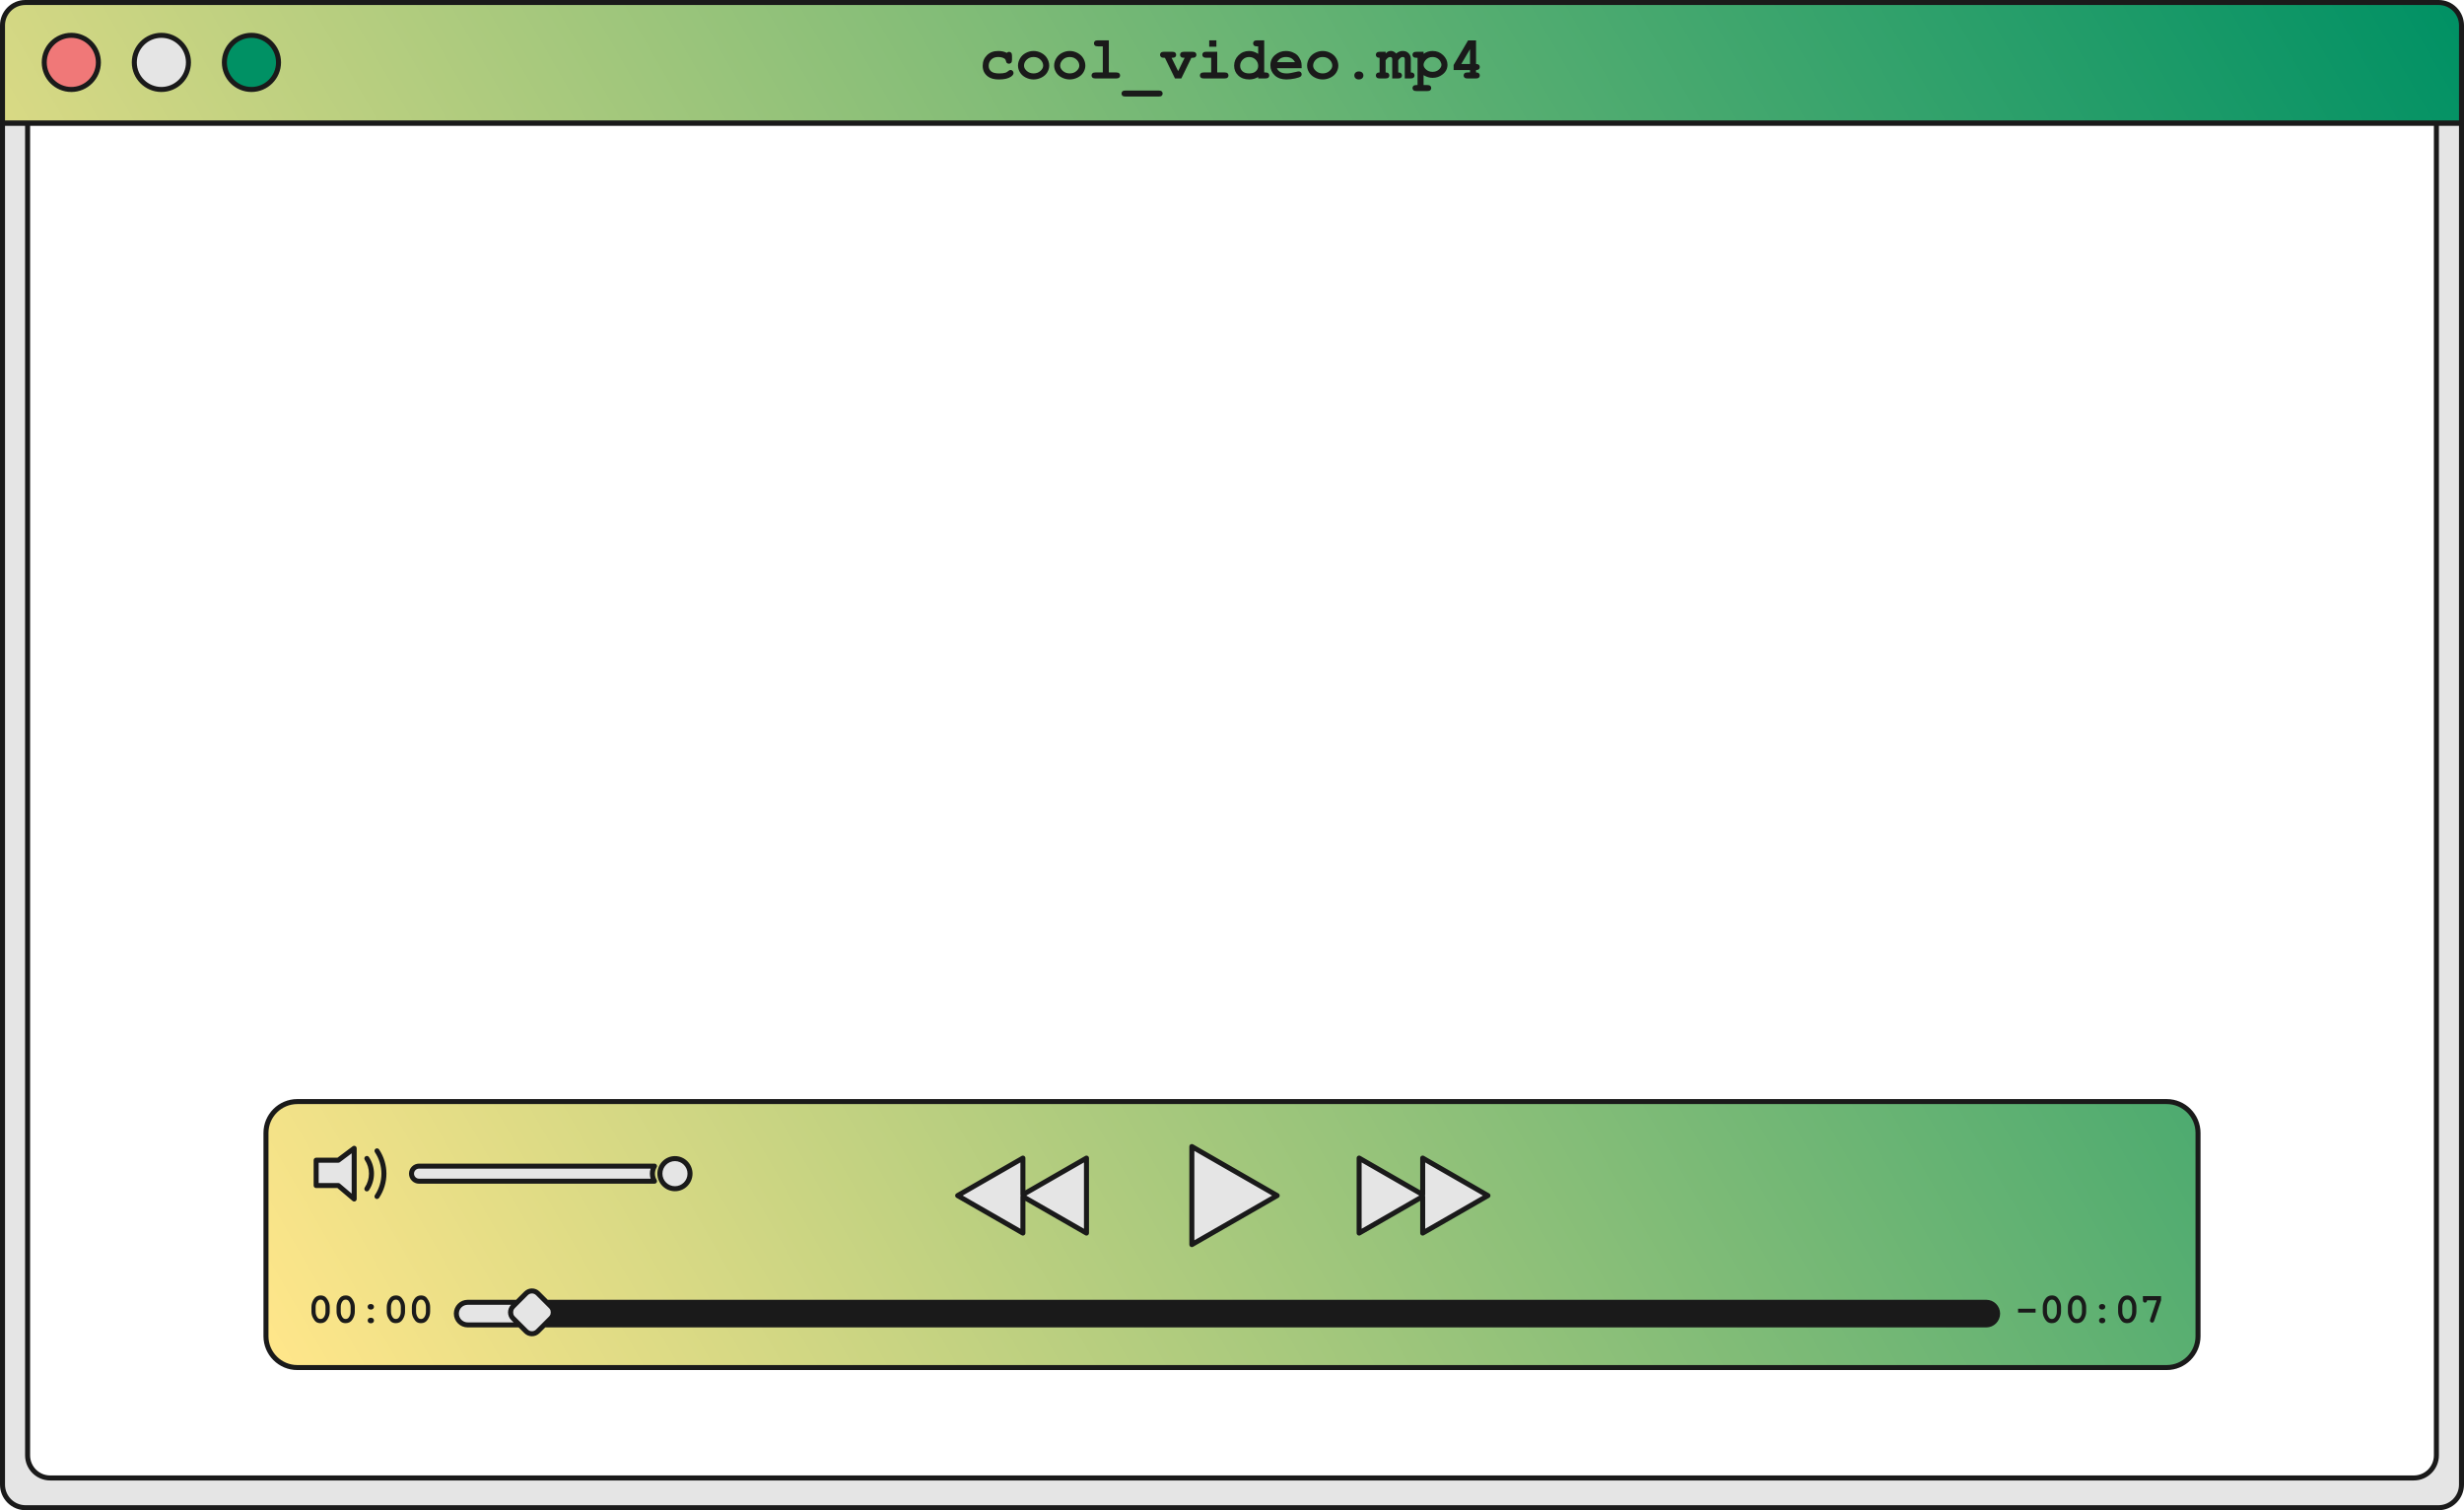 <?xml version="1.0" encoding="UTF-8"?><svg xmlns="http://www.w3.org/2000/svg" xmlns:xlink="http://www.w3.org/1999/xlink" height="300.9" preserveAspectRatio="xMidYMid meet" version="1.0" viewBox="0.0 0.0 491.0 300.9" width="491.0" zoomAndPan="magnify"><g><linearGradient gradientUnits="userSpaceOnUse" id="a" x1="37.497" x2="479.981" xlink:actuate="onLoad" xlink:show="other" xlink:type="simple" xmlns:xlink="http://www.w3.org/1999/xlink" y1="241.075" y2="-14.393"><stop offset="0" stop-color="#ffe68a"/><stop offset="1" stop-color="#009164"/></linearGradient><path d="M490.5,24.5H0.5V5.046C0.5,2.535,2.535,0.5,5.046,0.5h480.907c2.511,0,4.546,2.035,4.546,4.546V24.5 z M438,266.25V225.75c0-3.452-2.798-6.25-6.25-6.25H59.25c-3.452,0-6.25,2.798-6.25,6.25v40.499c0,3.452,2.798,6.25,6.25,6.25 H431.75C435.202,272.5,438,269.702,438,266.25z" fill="url(#a)"/></g><g id="change1_1"><path d="M237.5,248v-19.533l17,9.767L237.5,248z M296.5,238.233l-13-7.469v7.277l-12.667-7.277v14.937l12.667-7.277 v7.277L296.5,238.233z M216.5,230.765l-12.667,7.277v-7.277l-13,7.469l13,7.469v-7.277l12.667,7.277V230.765z M67.42,231.182H63 v5.051h4.42l3.157,2.684v-10.103L67.42,231.182z M485.5,24.57V290c0,2.485-2.015,4.5-4.5,4.5H10c-2.485,0-4.5-2.015-4.5-4.5V24.57 h-5v271.264c0,2.538,2.058,4.596,4.596,4.596h480.809c2.538,0,4.596-2.058,4.596-4.596V24.57H485.5z M32.159,7.039 c-2.979,0-5.395,2.415-5.395,5.395s2.415,5.395,5.395,5.395s5.395-2.415,5.395-5.395S35.138,7.039,32.159,7.039z M107.17,265.28 l2.61-2.61c0.646-0.646,0.646-1.693,0-2.339l-2.61-2.61c-0.646-0.646-1.693-0.646-2.339,0l-2.61,2.61 c-0.646,0.646-0.646,1.693,0,2.339l2.61,2.61C105.476,265.926,106.524,265.926,107.17,265.28z M102.22,262.67 c-0.646-0.646-0.646-1.693,0-2.339l0.83-0.83h-9.863c-1.243,0-2.25,1.007-2.25,2.25c0,1.243,1.007,2.25,2.25,2.25h10.363 L102.22,262.67z M134.5,230.865c-1.657,0-3,1.343-3,3c0,1.657,1.343,3,3,3s3-1.343,3-3 C137.5,232.209,136.157,230.865,134.5,230.865z M130,233.865c0-0.549,0.158-1.057,0.416-1.5H83.5c-0.828,0-1.5,0.672-1.5,1.5 s0.672,1.5,1.5,1.5h46.916C130.158,234.923,130,234.415,130,233.865z" fill="#E5E5E5"/></g><g id="change2_1"><path d="M55.5,12.433c0,2.979-2.415,5.395-5.395,5.395c-2.979,0-5.395-2.415-5.395-5.395s2.415-5.395,5.395-5.395 C53.085,7.039,55.5,9.454,55.5,12.433z" fill="#009164"/></g><g id="change3_1"><path d="M19.607,12.433c0,2.979-2.415,5.395-5.395,5.395s-5.395-2.415-5.395-5.395s2.415-5.395,5.395-5.395 S19.607,9.454,19.607,12.433z" fill="#F07878"/></g><g id="change4_1"><path d="M491,5.046C491,2.264,488.736,0,485.953,0H5.046C2.264,0,0,2.264,0,5.046V24.5 c0,0.012,0.006,0.023,0.007,0.035C0.006,24.547,0,24.558,0,24.57v271.264c0,2.81,2.286,5.096,5.096,5.096h480.809 c2.81,0,5.096-2.286,5.096-5.096V24.57c0-0.012-0.006-0.023-0.007-0.035C490.994,24.523,491,24.512,491,24.5V5.046z M6,25.07h479 V290c0,2.206-1.794,4-4,4H10c-2.206,0-4-1.794-4-4V25.07z M1,5.046C1,2.815,2.815,1,5.046,1h480.907C488.185,1,490,2.815,490,5.046 V24h-4.5H5.5H1V5.046z M490,295.834c0,2.259-1.837,4.096-4.096,4.096H5.096c-2.258,0-4.096-1.837-4.096-4.096V25.07h4V290 c0,2.757,2.243,5,5,5h471c2.757,0,5-2.243,5-5V25.07h4V295.834z M59.25,273h372.5c3.722,0,6.75-3.028,6.75-6.75v-40.5 c0-3.722-3.028-6.75-6.75-6.75H59.25c-3.722,0-6.75,3.028-6.75,6.75v40.5C52.5,269.972,55.528,273,59.25,273z M53.5,225.75 c0-3.171,2.58-5.75,5.75-5.75h372.5c3.171,0,5.75,2.579,5.75,5.75v40.5c0,3.171-2.579,5.75-5.75,5.75H59.25 c-3.171,0-5.75-2.579-5.75-5.75V225.75z M237.5,248.5c0.086,0,0.172-0.022,0.249-0.066l17-9.767 c0.155-0.089,0.251-0.255,0.251-0.434s-0.096-0.345-0.251-0.434l-17-9.767c-0.155-0.088-0.344-0.089-0.5,0.001 c-0.154,0.089-0.25,0.254-0.25,0.433V248c0,0.179,0.095,0.344,0.25,0.433C237.327,248.478,237.414,248.5,237.5,248.5z M238,229.331 l15.496,8.902L238,247.136V229.331z M270.583,246.135c0.154,0.09,0.345,0.09,0.499,0.001L283,239.289v6.413 c0,0.179,0.095,0.344,0.25,0.433c0.077,0.045,0.163,0.067,0.25,0.067c0.086,0,0.172-0.022,0.249-0.066l13-7.469 c0.155-0.089,0.251-0.255,0.251-0.434s-0.096-0.345-0.251-0.434l-13-7.469c-0.154-0.088-0.345-0.089-0.499,0.001 c-0.155,0.089-0.25,0.254-0.25,0.433v6.413l-11.918-6.847c-0.155-0.088-0.345-0.089-0.499,0.001 c-0.155,0.089-0.25,0.254-0.25,0.433v14.938C270.333,245.881,270.428,246.046,270.583,246.135z M284,238.042v-6.413l11.496,6.604 L284,244.838v-6.413c0-0.066-0.014-0.132-0.038-0.191C283.986,238.174,284,238.108,284,238.042z M271.333,231.629l11.496,6.604 l-11.496,6.604V231.629z M190.584,238.667l13,7.469c0.155,0.088,0.345,0.089,0.5-0.001c0.154-0.089,0.25-0.254,0.25-0.433v-6.413 l11.917,6.847c0.077,0.044,0.163,0.066,0.249,0.066c0.086,0,0.173-0.022,0.25-0.067c0.154-0.089,0.25-0.254,0.25-0.433v-14.938 c0-0.179-0.095-0.344-0.25-0.433c-0.155-0.09-0.346-0.09-0.5-0.001l-11.917,6.847v-6.413c0-0.179-0.095-0.344-0.25-0.433 c-0.155-0.09-0.345-0.09-0.5-0.001l-13,7.469c-0.155,0.089-0.251,0.255-0.251,0.434S190.429,238.578,190.584,238.667z M216,231.629 v13.209l-11.496-6.604L216,231.629z M203.333,231.629v6.413c0,0.066,0.013,0.132,0.038,0.191c-0.025,0.06-0.038,0.125-0.038,0.191 v6.413l-11.497-6.604L203.333,231.629z M63.033,263.434c0.231,0.147,0.516,0.222,0.853,0.222c0.583,0,1.032-0.248,1.346-0.745 c0.313-0.496,0.47-1.017,0.47-1.559v-0.916c0-0.448-0.105-0.871-0.315-1.269s-0.432-0.67-0.663-0.816 c-0.232-0.146-0.516-0.22-0.85-0.22c-0.583,0-1.031,0.249-1.343,0.747c-0.312,0.498-0.469,1.018-0.469,1.558v0.916 c0,0.444,0.104,0.866,0.312,1.264C62.581,263.013,62.801,263.285,63.033,263.434z M62.896,260.436c0-0.462,0.121-0.849,0.362-1.16 c0.16-0.207,0.366-0.31,0.619-0.31c0.26,0,0.462,0.094,0.606,0.28c0.252,0.34,0.378,0.736,0.378,1.189v0.916 c0,0.461-0.12,0.848-0.362,1.16c-0.16,0.206-0.364,0.309-0.614,0.309c-0.264,0-0.466-0.093-0.606-0.28 c-0.255-0.337-0.383-0.733-0.383-1.188V260.436z M69.726,258.351c-0.232-0.146-0.516-0.22-0.85-0.22 c-0.583,0-1.031,0.249-1.343,0.747c-0.312,0.498-0.469,1.018-0.469,1.558v0.916c0,0.444,0.104,0.866,0.312,1.264 c0.208,0.397,0.428,0.67,0.66,0.818c0.231,0.147,0.516,0.222,0.853,0.222c0.583,0,1.032-0.248,1.346-0.745 c0.313-0.496,0.47-1.017,0.47-1.559v-0.916c0-0.448-0.105-0.871-0.315-1.269S69.957,258.497,69.726,258.351z M69.865,261.352 c0,0.461-0.12,0.848-0.362,1.16c-0.16,0.206-0.364,0.309-0.614,0.309c-0.264,0-0.466-0.093-0.606-0.28 c-0.255-0.337-0.383-0.733-0.383-1.188v-0.916c0-0.462,0.121-0.849,0.362-1.16c0.16-0.207,0.366-0.31,0.619-0.31 c0.26,0,0.462,0.094,0.606,0.28c0.252,0.34,0.378,0.736,0.378,1.189V261.352z M73.429,260.789 c-0.111-0.105-0.167-0.237-0.167-0.395s0.056-0.289,0.167-0.395c0.111-0.106,0.265-0.159,0.46-0.159s0.349,0.053,0.46,0.159 c0.111,0.105,0.167,0.237,0.167,0.395s-0.056,0.289-0.167,0.395c-0.111,0.106-0.265,0.159-0.46,0.159S73.54,260.896,73.429,260.789 z M74.356,262.731c0.111,0.105,0.167,0.237,0.167,0.395s-0.056,0.289-0.167,0.395c-0.111,0.106-0.265,0.159-0.46,0.159 s-0.349-0.053-0.46-0.159c-0.111-0.105-0.167-0.237-0.167-0.395s0.056-0.289,0.167-0.395c0.111-0.106,0.265-0.159,0.46-0.159 S74.245,262.625,74.356,262.731z M78.043,263.434c0.231,0.147,0.516,0.222,0.853,0.222c0.583,0,1.032-0.248,1.346-0.745 c0.313-0.496,0.47-1.017,0.47-1.559v-0.916c0-0.448-0.105-0.871-0.315-1.269s-0.432-0.67-0.663-0.816 c-0.232-0.146-0.516-0.22-0.85-0.22c-0.583,0-1.031,0.249-1.343,0.747c-0.312,0.498-0.469,1.018-0.469,1.558v0.916 c0,0.444,0.104,0.866,0.312,1.264C77.591,263.013,77.811,263.285,78.043,263.434z M77.906,260.436c0-0.462,0.121-0.849,0.362-1.16 c0.16-0.207,0.366-0.31,0.619-0.31c0.26,0,0.462,0.094,0.606,0.28c0.252,0.34,0.378,0.736,0.378,1.189v0.916 c0,0.461-0.12,0.848-0.362,1.16c-0.16,0.206-0.364,0.309-0.614,0.309c-0.264,0-0.466-0.093-0.606-0.28 c-0.255-0.337-0.383-0.733-0.383-1.188V260.436z M84.735,258.351c-0.232-0.146-0.516-0.22-0.85-0.22 c-0.583,0-1.031,0.249-1.343,0.747c-0.312,0.498-0.469,1.018-0.469,1.558v0.916c0,0.444,0.104,0.866,0.312,1.264 c0.208,0.397,0.428,0.67,0.66,0.818c0.231,0.147,0.516,0.222,0.853,0.222c0.583,0,1.032-0.248,1.346-0.745 c0.313-0.496,0.47-1.017,0.47-1.559v-0.916c0-0.448-0.105-0.871-0.315-1.269S84.967,258.497,84.735,258.351z M84.875,261.352 c0,0.461-0.12,0.848-0.362,1.16c-0.16,0.206-0.364,0.309-0.614,0.309c-0.264,0-0.466-0.093-0.606-0.28 c-0.255-0.337-0.383-0.733-0.383-1.188v-0.916c0-0.462,0.121-0.849,0.362-1.16c0.16-0.207,0.366-0.31,0.619-0.31 c0.26,0,0.462,0.094,0.606,0.28c0.252,0.34,0.378,0.736,0.378,1.189V261.352z M405.628,261.547h-3.484v-0.762h3.484V261.547z M408.036,263.434c0.231,0.147,0.516,0.222,0.853,0.222c0.583,0,1.032-0.248,1.346-0.745c0.313-0.496,0.47-1.017,0.47-1.559v-0.916 c0-0.448-0.105-0.871-0.315-1.269s-0.432-0.67-0.663-0.816c-0.232-0.146-0.516-0.22-0.85-0.22c-0.583,0-1.031,0.249-1.343,0.747 c-0.312,0.498-0.469,1.018-0.469,1.558v0.916c0,0.444,0.104,0.866,0.312,1.264C407.584,263.013,407.804,263.285,408.036,263.434z M407.899,260.436c0-0.462,0.121-0.849,0.362-1.16c0.16-0.207,0.366-0.31,0.619-0.31c0.26,0,0.462,0.094,0.606,0.28 c0.252,0.34,0.378,0.736,0.378,1.189v0.916c0,0.461-0.12,0.848-0.362,1.16c-0.16,0.206-0.364,0.309-0.614,0.309 c-0.264,0-0.466-0.093-0.606-0.28c-0.255-0.337-0.383-0.733-0.383-1.188V260.436z M413.04,263.434 c0.231,0.147,0.516,0.222,0.853,0.222c0.583,0,1.032-0.248,1.346-0.745c0.313-0.496,0.47-1.017,0.47-1.559v-0.916 c0-0.448-0.105-0.871-0.315-1.269s-0.432-0.67-0.663-0.816c-0.232-0.146-0.516-0.22-0.85-0.22c-0.583,0-1.031,0.249-1.343,0.747 c-0.312,0.498-0.469,1.018-0.469,1.558v0.916c0,0.444,0.104,0.866,0.312,1.264C412.588,263.013,412.808,263.285,413.04,263.434z M412.903,260.436c0-0.462,0.121-0.849,0.362-1.16c0.16-0.207,0.366-0.31,0.619-0.31c0.26,0,0.462,0.094,0.606,0.28 c0.252,0.34,0.378,0.736,0.378,1.189v0.916c0,0.461-0.12,0.848-0.362,1.16c-0.16,0.206-0.364,0.309-0.614,0.309 c-0.264,0-0.466-0.093-0.606-0.28c-0.255-0.337-0.383-0.733-0.383-1.188V260.436z M418.432,260.789 c-0.111-0.105-0.167-0.237-0.167-0.395s0.056-0.289,0.167-0.395c0.111-0.106,0.265-0.159,0.46-0.159s0.349,0.053,0.46,0.159 c0.111,0.105,0.167,0.237,0.167,0.395s-0.056,0.289-0.167,0.395c-0.111,0.106-0.265,0.159-0.46,0.159 S418.543,260.896,418.432,260.789z M419.359,262.731c0.111,0.105,0.167,0.237,0.167,0.395s-0.056,0.289-0.167,0.395 c-0.111,0.106-0.265,0.159-0.46,0.159s-0.349-0.053-0.46-0.159c-0.111-0.105-0.167-0.237-0.167-0.395s0.056-0.289,0.167-0.395 c0.111-0.106,0.265-0.159,0.46-0.159S419.248,262.625,419.359,262.731z M423.046,263.434c0.231,0.147,0.516,0.222,0.853,0.222 c0.583,0,1.032-0.248,1.346-0.745c0.313-0.496,0.47-1.017,0.47-1.559v-0.916c0-0.448-0.105-0.871-0.315-1.269 s-0.432-0.67-0.663-0.816c-0.232-0.146-0.516-0.22-0.85-0.22c-0.583,0-1.031,0.249-1.343,0.747 c-0.312,0.498-0.469,1.018-0.469,1.558v0.916c0,0.444,0.104,0.866,0.312,1.264C422.594,263.013,422.813,263.285,423.046,263.434z M422.909,260.436c0-0.462,0.121-0.849,0.362-1.16c0.16-0.207,0.366-0.31,0.619-0.31c0.26,0,0.462,0.094,0.606,0.28 c0.252,0.34,0.378,0.736,0.378,1.189v0.916c0,0.461-0.12,0.848-0.362,1.16c-0.16,0.206-0.364,0.309-0.614,0.309 c-0.264,0-0.466-0.093-0.606-0.28c-0.255-0.337-0.383-0.733-0.383-1.188V260.436z M427.128,259.434 c-0.077-0.084-0.115-0.227-0.115-0.428v-0.74h3.623v0.834l-1.352,4.022c-0.058,0.168-0.12,0.28-0.189,0.336 s-0.152,0.083-0.25,0.083c-0.117,0-0.217-0.04-0.3-0.122c-0.083-0.081-0.124-0.175-0.124-0.28c0-0.06,0.021-0.155,0.065-0.285 l1.27-3.754h-1.909c-0.011,0.163-0.053,0.28-0.126,0.353s-0.17,0.107-0.289,0.107C427.307,259.56,427.206,259.518,427.128,259.434z M195.82,13.123c0-0.855,0.285-1.563,0.855-2.124s1.314-0.841,2.232-0.841c0.332,0,0.641,0.031,0.926,0.094 s0.549,0.156,0.791,0.281c0.145-0.137,0.293-0.205,0.445-0.205c0.172,0,0.313,0.062,0.425,0.185s0.167,0.327,0.167,0.612v0.773 c0,0.289-0.056,0.494-0.167,0.615s-0.257,0.182-0.437,0.182c-0.164,0-0.303-0.047-0.416-0.141c-0.082-0.07-0.146-0.214-0.193-0.431 s-0.16-0.378-0.34-0.483c-0.316-0.188-0.721-0.281-1.213-0.281c-0.566,0-1.021,0.166-1.362,0.498s-0.513,0.752-0.513,1.26 c0,0.469,0.164,0.839,0.492,1.11s0.873,0.407,1.635,0.407c0.5,0,0.908-0.051,1.225-0.152c0.188-0.062,0.365-0.169,0.533-0.319 s0.32-0.226,0.457-0.226c0.164,0,0.306,0.061,0.425,0.182s0.179,0.264,0.179,0.428c0,0.266-0.182,0.518-0.545,0.756 c-0.539,0.355-1.328,0.533-2.367,0.533c-0.934,0-1.66-0.193-2.18-0.58C196.171,14.736,195.82,14.025,195.82,13.123z M204.392,15.452c0.5,0.252,1.023,0.378,1.57,0.378c0.551,0,1.079-0.128,1.585-0.384s0.887-0.6,1.143-1.031 s0.384-0.878,0.384-1.339c0-0.484-0.129-0.956-0.387-1.415s-0.64-0.824-1.146-1.096s-1.032-0.407-1.579-0.407 c-0.543,0-1.063,0.133-1.562,0.398s-0.88,0.63-1.146,1.093s-0.398,0.935-0.398,1.415c0,0.473,0.131,0.926,0.393,1.359 S203.892,15.2,204.392,15.452z M204.603,11.88c0.363-0.348,0.816-0.521,1.359-0.521c0.617,0,1.115,0.219,1.494,0.656 c0.277,0.324,0.416,0.68,0.416,1.066c0,0.379-0.184,0.731-0.551,1.058s-0.82,0.489-1.359,0.489c-0.535,0-0.986-0.163-1.354-0.489 s-0.551-0.677-0.551-1.052C204.058,12.63,204.24,12.228,204.603,11.88z M211.593,15.452c0.5,0.252,1.023,0.378,1.57,0.378 c0.551,0,1.079-0.128,1.585-0.384s0.887-0.6,1.143-1.031s0.384-0.878,0.384-1.339c0-0.484-0.129-0.956-0.387-1.415 s-0.64-0.824-1.146-1.096s-1.032-0.407-1.579-0.407c-0.543,0-1.063,0.133-1.562,0.398s-0.88,0.63-1.146,1.093 s-0.398,0.935-0.398,1.415c0,0.473,0.131,0.926,0.393,1.359S211.093,15.2,211.593,15.452z M211.804,11.88 c0.363-0.348,0.816-0.521,1.359-0.521c0.617,0,1.115,0.219,1.494,0.656c0.277,0.324,0.416,0.68,0.416,1.066 c0,0.379-0.184,0.731-0.551,1.058s-0.82,0.489-1.359,0.489c-0.535,0-0.986-0.163-1.354-0.489s-0.551-0.677-0.551-1.052 C211.259,12.63,211.441,12.228,211.804,11.88z M217.696,15.469c-0.123-0.111-0.185-0.257-0.185-0.437 c0-0.176,0.062-0.319,0.185-0.431s0.329-0.167,0.618-0.167h1.441V9.238h-0.967c-0.285,0-0.49-0.056-0.615-0.167 s-0.188-0.257-0.188-0.437c0-0.176,0.062-0.319,0.185-0.431s0.329-0.167,0.618-0.167h2.168v6.398h1.441 c0.289,0,0.495,0.056,0.618,0.167s0.185,0.257,0.185,0.437c0,0.176-0.062,0.319-0.185,0.431s-0.329,0.167-0.618,0.167h-4.084 C218.025,15.636,217.819,15.581,217.696,15.469z M223.667,19.076c-0.123-0.109-0.185-0.254-0.185-0.434s0.062-0.325,0.185-0.437 s0.329-0.167,0.618-0.167h6.598c0.285,0,0.489,0.056,0.612,0.167s0.185,0.257,0.185,0.437c0,0.176-0.061,0.319-0.182,0.431 s-0.326,0.167-0.615,0.167h-6.598C223.996,19.24,223.79,19.185,223.667,19.076z M231.342,11.35 c-0.123-0.111-0.185-0.257-0.185-0.437c0-0.176,0.062-0.319,0.185-0.431s0.329-0.167,0.618-0.167h1.611 c0.285,0,0.489,0.056,0.612,0.167s0.185,0.257,0.185,0.437c0,0.223-0.094,0.393-0.281,0.51c-0.094,0.059-0.303,0.088-0.627,0.088 l1.307,2.66l1.295-2.66c-0.32,0-0.525-0.027-0.615-0.082c-0.195-0.121-0.293-0.295-0.293-0.521c0-0.176,0.062-0.319,0.185-0.431 s0.329-0.167,0.618-0.167h1.646c0.289,0,0.495,0.056,0.618,0.167s0.185,0.257,0.185,0.437c0,0.176-0.062,0.319-0.185,0.431 s-0.329,0.167-0.618,0.167h-0.199l-2.01,4.119h-1.254l-2.01-4.119h-0.17C231.671,11.517,231.465,11.461,231.342,11.35z M239.293,15.469c-0.123-0.111-0.185-0.257-0.185-0.437c0-0.176,0.062-0.319,0.185-0.431s0.329-0.167,0.618-0.167h1.441v-2.918 h-0.967c-0.285,0-0.49-0.056-0.615-0.167s-0.188-0.257-0.188-0.437c0-0.176,0.062-0.319,0.185-0.431s0.329-0.167,0.618-0.167h2.168 v4.119h1.441c0.289,0,0.495,0.056,0.618,0.167s0.185,0.257,0.185,0.437c0,0.176-0.062,0.319-0.185,0.431s-0.329,0.167-0.618,0.167 h-4.084C239.623,15.636,239.417,15.581,239.293,15.469z M242.39,9.308h-1.43V8.037h1.43V9.308z M248.93,15.83 c0.32,0,0.63-0.041,0.929-0.123s0.585-0.203,0.858-0.363v0.293h1.406c0.289,0,0.495-0.056,0.618-0.167s0.185-0.255,0.185-0.431 c0-0.18-0.062-0.325-0.188-0.437s-0.33-0.167-0.615-0.167h-0.205V8.037h-1.406c-0.289,0-0.495,0.056-0.618,0.167 s-0.185,0.257-0.185,0.437c0,0.176,0.062,0.319,0.185,0.431s0.329,0.167,0.618,0.167h0.205v1.494 c-0.293-0.191-0.59-0.335-0.891-0.431s-0.607-0.144-0.92-0.144c-0.832,0-1.537,0.287-2.115,0.861 c-0.579,0.574-0.868,1.268-0.868,2.08c0,0.777,0.275,1.427,0.827,1.948C247.301,15.569,248.027,15.83,248.93,15.83z M247.646,11.875c0.348-0.344,0.771-0.516,1.271-0.516c0.504,0,0.93,0.172,1.277,0.516s0.521,0.764,0.521,1.26 c0,0.43-0.158,0.786-0.475,1.069s-0.758,0.425-1.324,0.425c-0.57,0-1.012-0.142-1.324-0.425s-0.469-0.646-0.469-1.087 C247.125,12.632,247.299,12.218,247.646,11.875z M256.318,15.83c0.559,0,1.141-0.065,1.746-0.196s0.986-0.269,1.143-0.413 c0.117-0.109,0.176-0.242,0.176-0.398c0-0.172-0.055-0.314-0.164-0.428s-0.244-0.17-0.404-0.17c-0.117,0-0.328,0.039-0.633,0.117 c-0.738,0.191-1.33,0.287-1.775,0.287c-0.543,0-0.974-0.096-1.292-0.287s-0.54-0.443-0.665-0.756h4.928v-0.51 c0-0.391-0.062-0.734-0.188-1.031c-0.184-0.426-0.416-0.783-0.697-1.072c-0.199-0.199-0.503-0.385-0.911-0.557 s-0.856-0.258-1.345-0.258c-0.812,0-1.53,0.265-2.153,0.794s-0.935,1.216-0.935,2.06c0,0.793,0.288,1.461,0.864,2.004 S255.357,15.83,256.318,15.83z M255.211,11.614c0.297-0.17,0.648-0.255,1.055-0.255c0.41,0,0.764,0.085,1.061,0.255 s0.537,0.427,0.721,0.771h-3.562C254.672,12.041,254.914,11.784,255.211,11.614z M262.002,15.452c0.5,0.252,1.023,0.378,1.57,0.378 c0.551,0,1.079-0.128,1.585-0.384s0.887-0.6,1.143-1.031s0.384-0.878,0.384-1.339c0-0.484-0.129-0.956-0.387-1.415 s-0.64-0.824-1.146-1.096s-1.032-0.407-1.579-0.407c-0.543,0-1.063,0.133-1.562,0.398s-0.88,0.63-1.146,1.093 s-0.398,0.935-0.398,1.415c0,0.473,0.131,0.926,0.393,1.359S261.502,15.2,262.002,15.452z M262.213,11.88 c0.363-0.348,0.816-0.521,1.359-0.521c0.617,0,1.115,0.219,1.494,0.656c0.277,0.324,0.416,0.68,0.416,1.066 c0,0.379-0.184,0.731-0.551,1.058s-0.82,0.489-1.359,0.489c-0.535,0-0.986-0.163-1.354-0.489s-0.551-0.677-0.551-1.052 C261.668,12.63,261.85,12.228,262.213,11.88z M270.117,15.601c-0.16-0.152-0.24-0.342-0.24-0.568s0.08-0.416,0.24-0.568 s0.381-0.229,0.662-0.229s0.502,0.076,0.662,0.229s0.24,0.342,0.24,0.568s-0.08,0.416-0.24,0.568s-0.381,0.229-0.662,0.229 S270.277,15.753,270.117,15.601z M274.91,14.435v-2.918c-0.254,0-0.441-0.057-0.562-0.17s-0.182-0.258-0.182-0.434 s0.062-0.319,0.185-0.431s0.329-0.167,0.618-0.167h1.143v0.34c0.195-0.191,0.372-0.323,0.53-0.396s0.341-0.108,0.548-0.108 c0.176,0,0.35,0.043,0.521,0.129s0.34,0.215,0.504,0.387c0.207-0.172,0.417-0.3,0.63-0.384s0.431-0.126,0.653-0.126 c0.445,0,0.807,0.119,1.084,0.357c0.367,0.312,0.551,0.723,0.551,1.23v2.689c0.25,0,0.436,0.057,0.557,0.17 s0.182,0.258,0.182,0.434s-0.061,0.319-0.182,0.431s-0.326,0.167-0.615,0.167h-1.143v-3.791c0-0.184-0.033-0.311-0.1-0.381 s-0.168-0.105-0.305-0.105c-0.133,0-0.256,0.035-0.369,0.105c-0.145,0.098-0.32,0.281-0.527,0.551v2.42 c0.25,0,0.436,0.057,0.557,0.17s0.182,0.258,0.182,0.434s-0.061,0.319-0.182,0.431s-0.326,0.167-0.615,0.167h-1.143v-3.791 c0-0.18-0.034-0.306-0.103-0.378s-0.171-0.108-0.308-0.108c-0.141,0-0.279,0.044-0.416,0.132s-0.301,0.263-0.492,0.524v2.42 c0.25,0,0.437,0.057,0.56,0.17s0.185,0.258,0.185,0.434s-0.062,0.319-0.185,0.431s-0.329,0.167-0.618,0.167h-1.084 c-0.289,0-0.495-0.056-0.618-0.167s-0.185-0.257-0.185-0.437c0-0.176,0.061-0.319,0.182-0.431S274.656,14.435,274.91,14.435z M282.27,11.517h0.205v5.426h-0.205c-0.285,0-0.49,0.056-0.615,0.167s-0.188,0.257-0.188,0.437c0,0.176,0.062,0.319,0.185,0.431 s0.329,0.167,0.618,0.167h2.127c0.289,0,0.495-0.056,0.618-0.167s0.185-0.255,0.185-0.431c0-0.18-0.062-0.325-0.185-0.437 s-0.329-0.167-0.618-0.167h-0.721v-1.969c0.297,0.18,0.596,0.314,0.896,0.404s0.605,0.135,0.914,0.135 c0.715,0,1.357-0.215,1.928-0.645c0.684-0.516,1.025-1.17,1.025-1.963c0-0.719-0.289-1.356-0.867-1.913s-1.277-0.835-2.098-0.835 c-0.316,0-0.625,0.047-0.926,0.141s-0.592,0.236-0.873,0.428v-0.41h-1.406c-0.289,0-0.495,0.056-0.618,0.167 s-0.185,0.255-0.185,0.431c0,0.18,0.062,0.325,0.185,0.437S281.98,11.517,282.27,11.517z M284.033,12.033 c0.352-0.449,0.826-0.674,1.424-0.674c0.371,0,0.694,0.087,0.97,0.261s0.479,0.391,0.612,0.65s0.199,0.474,0.199,0.642 c0,0.332-0.17,0.648-0.51,0.949s-0.764,0.451-1.271,0.451c-0.504,0-0.927-0.151-1.269-0.454s-0.513-0.614-0.513-0.935 C283.676,12.638,283.795,12.341,284.033,12.033z M292.928,14.435h-0.469c-0.289,0-0.495,0.056-0.618,0.167 s-0.185,0.255-0.185,0.431c0,0.18,0.062,0.325,0.185,0.437s0.329,0.167,0.618,0.167h1.611c0.289,0,0.495-0.056,0.618-0.167 s0.185-0.255,0.185-0.431s-0.061-0.32-0.182-0.434s-0.309-0.17-0.562-0.17v-0.48c0.25,0,0.437-0.057,0.56-0.17 s0.185-0.258,0.185-0.434s-0.061-0.319-0.182-0.431s-0.309-0.167-0.562-0.167V8.054h-1.588l-2.877,4.898v1.002h3.264V14.435z M291.188,12.753l1.74-2.953v2.953H291.188z M107.523,257.366c-0.84-0.84-2.207-0.84-3.047,0L102.843,259h-9.656 c-1.517,0-2.75,1.233-2.75,2.75s1.233,2.75,2.75,2.75h10.155l1.134,1.134c0.42,0.42,0.972,0.63,1.523,0.63s1.104-0.21,1.523-0.63 l1.134-1.134h287.155c1.517,0,2.75-1.233,2.75-2.75s-1.233-2.75-2.75-2.75H109.157L107.523,257.366z M93.188,263.5 c-0.965,0-1.75-0.785-1.75-1.75s0.785-1.75,1.75-1.75h8.656c-0.053,0.054-0.092,0.116-0.138,0.174 c-0.04,0.051-0.086,0.099-0.121,0.153c-0.039,0.06-0.066,0.124-0.098,0.187c-0.032,0.063-0.07,0.123-0.096,0.188 c-0.023,0.057-0.034,0.117-0.052,0.175c-0.022,0.075-0.049,0.148-0.064,0.224c-0.01,0.051-0.009,0.103-0.015,0.154 c-0.01,0.085-0.023,0.17-0.022,0.256c0,0.049,0.01,0.098,0.014,0.147c0.006,0.088,0.01,0.175,0.027,0.262 c0.011,0.058,0.034,0.114,0.051,0.171c0.021,0.075,0.038,0.152,0.067,0.225c0.043,0.106,0.101,0.208,0.162,0.308 c0.013,0.021,0.02,0.043,0.034,0.064c0.078,0.119,0.17,0.232,0.274,0.337c0,0,0,0,0,0l0.477,0.477H93.188z M106.816,264.927 c-0.45,0.449-1.183,0.449-1.633,0l-1.279-1.28c0,0,0,0,0-0.001l-1.33-1.33c-0.112-0.112-0.196-0.242-0.252-0.381 c-0.019-0.046-0.016-0.098-0.029-0.146c-0.047-0.181-0.048-0.365-0.006-0.548c0.014-0.059,0.012-0.123,0.035-0.179 c0.047-0.117,0.125-0.222,0.213-0.322c0.016-0.018,0.022-0.042,0.039-0.059l0.63-0.63l0.2-0.2c0,0,0,0,0,0l1.78-1.78 c0.451-0.449,1.183-0.449,1.633,0l1.78,1.78c0,0,0,0,0,0l0.83,0.83c0.112,0.112,0.196,0.242,0.252,0.381 c0.019,0.046,0.017,0.099,0.029,0.148c0.047,0.181,0.048,0.365,0.006,0.547c-0.014,0.059-0.012,0.121-0.035,0.177 c-0.048,0.117-0.126,0.223-0.213,0.322c-0.016,0.018-0.022,0.041-0.039,0.058l-0.881,0.881l-0.449,0.449c0,0,0,0,0,0.001 L106.816,264.927z M14.212,18.328c3.25,0,5.895-2.644,5.895-5.895s-2.645-5.895-5.895-5.895s-5.895,2.645-5.895,5.895 S10.961,18.328,14.212,18.328z M14.212,7.539c2.699,0,4.895,2.196,4.895,4.895c0,2.699-2.196,4.895-4.895,4.895 c-2.699,0-4.895-2.196-4.895-4.895C9.317,9.734,11.513,7.539,14.212,7.539z M32.159,18.328c3.25,0,5.895-2.644,5.895-5.895 s-2.645-5.895-5.895-5.895s-5.895,2.645-5.895,5.895S28.908,18.328,32.159,18.328z M32.159,7.539c2.699,0,4.895,2.196,4.895,4.895 c0,2.699-2.196,4.895-4.895,4.895s-4.895-2.196-4.895-4.895C27.264,9.734,29.459,7.539,32.159,7.539z M50.105,18.328 c3.25,0,5.895-2.644,5.895-5.895s-2.645-5.895-5.895-5.895s-5.895,2.645-5.895,5.895S46.854,18.328,50.105,18.328z M50.105,7.539 c2.699,0,4.895,2.196,4.895,4.895c0,2.699-2.196,4.895-4.895,4.895c-2.699,0-4.895-2.196-4.895-4.895 C45.21,9.734,47.406,7.539,50.105,7.539z M63,236.733h4.236l3.017,2.564c0.092,0.078,0.208,0.119,0.324,0.119 c0.071,0,0.143-0.016,0.21-0.046c0.177-0.082,0.29-0.259,0.29-0.454v-10.104c0-0.189-0.107-0.362-0.276-0.447 c-0.169-0.084-0.373-0.065-0.523,0.047l-3.024,2.269H63c-0.276,0-0.5,0.224-0.5,0.5v5.052C62.5,236.51,62.724,236.733,63,236.733z M63.5,231.682h3.92c0.108,0,0.213-0.035,0.3-0.1l2.357-1.769v8.022l-2.333-1.983c-0.09-0.077-0.205-0.119-0.324-0.119H63.5 V231.682z M72.687,236.619c1.115-1.673,1.115-3.835,0-5.507c-0.153-0.229-0.091-0.54,0.139-0.693 c0.229-0.153,0.541-0.092,0.693,0.139c1.34,2.009,1.34,4.606,0,6.616c-0.096,0.145-0.255,0.223-0.417,0.223 c-0.095,0-0.191-0.027-0.277-0.084C72.596,237.159,72.534,236.849,72.687,236.619z M74.708,229.597 c-0.153-0.229-0.091-0.54,0.139-0.693c0.23-0.154,0.541-0.091,0.693,0.139c1.954,2.93,1.954,6.717,0,9.647 c-0.096,0.145-0.255,0.223-0.417,0.223c-0.095,0-0.191-0.027-0.277-0.084c-0.229-0.153-0.292-0.464-0.139-0.693 C76.436,235.541,76.436,232.189,74.708,229.597z M134.5,237.365c1.93,0,3.5-1.57,3.5-3.5s-1.57-3.5-3.5-3.5s-3.5,1.57-3.5,3.5 S132.57,237.365,134.5,237.365z M134.5,231.365c1.378,0,2.5,1.121,2.5,2.5s-1.122,2.5-2.5,2.5s-2.5-1.121-2.5-2.5 S133.122,231.365,134.5,231.365z M83.5,235.865h46.916c0.179,0,0.344-0.096,0.434-0.251c0.089-0.155,0.088-0.346-0.001-0.501 c-0.231-0.396-0.348-0.816-0.348-1.248s0.117-0.852,0.348-1.249c0.09-0.154,0.09-0.346,0.001-0.5 c-0.089-0.155-0.255-0.251-0.434-0.251H83.5c-1.103,0-2,0.897-2,2S82.397,235.865,83.5,235.865z M83.5,232.865h46.151 c-0.101,0.325-0.151,0.659-0.151,1s0.051,0.676,0.151,1H83.5c-0.551,0-1-0.448-1-1S82.949,232.865,83.5,232.865z" fill="#1A1A1A"/></g></svg>